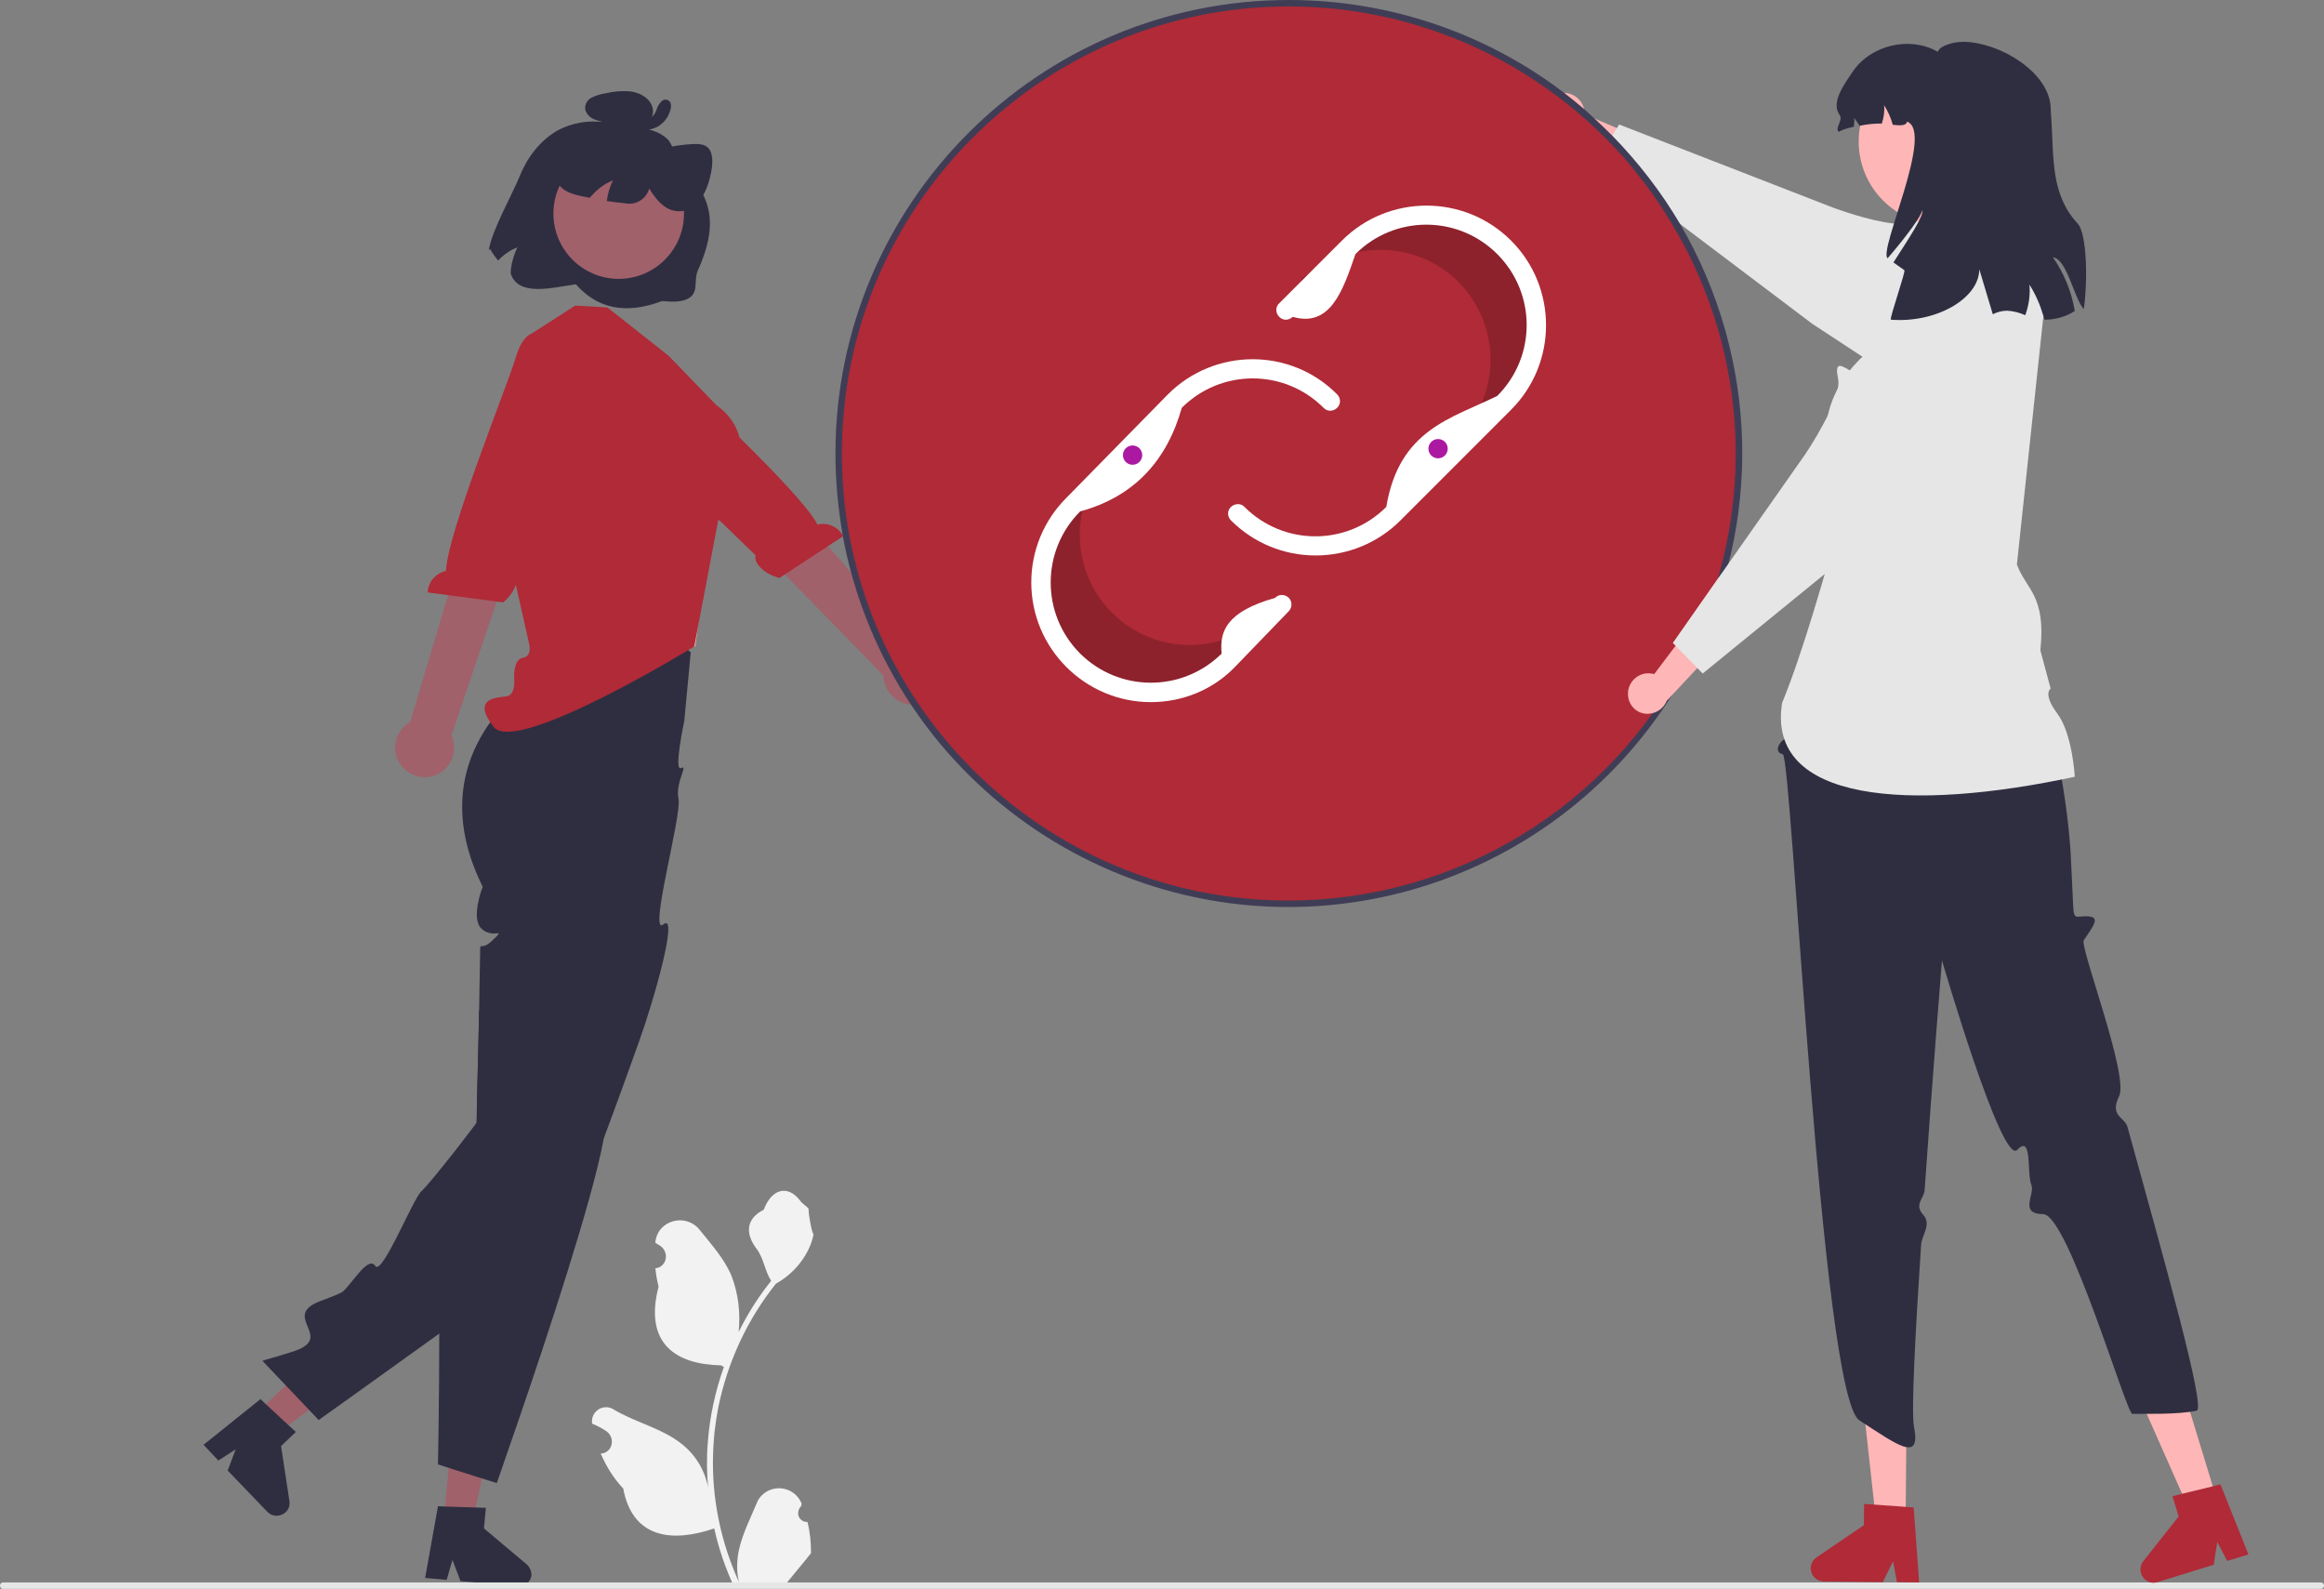 <?xml version="1.0" encoding="utf-8"?>
<!-- Generator: Adobe Illustrator 27.3.1, SVG Export Plug-In . SVG Version: 6.00 Build 0)  -->
<svg version="1.1" id="Layer_1" xmlns="http://www.w3.org/2000/svg" xmlns:xlink="http://www.w3.org/1999/xlink" x="0px" y="0px"
	 viewBox="0 0 722.7 494" style="enable-background:new 0 0 722.7 494;" xml:space="preserve">
<rect x="0" y="0" width="722.7" height="494" fill="#808080" stroke="none"/>
<style type="text/css">
	.st0{fill:#F2F2F2;}
	.st1{fill:#A0616A;}
	.st2{fill:#2F2E41;}
	.st3{fill:#FFB6B6;}
	.st4{fill:#E6E6E6;}
	.st5{fill:#B02A37;}
	.st6{opacity:0.2;enable-background:new    ;}
	.st7{fill:#FFFFFF;}
	.st8{fill:#3F3D56;}
	.st9{fill:#AB18A1;}
</style>
<path class="st0" d="M251.1,473.2c-1.5,0.1-2.9-1.1-2.9-2.7c0-0.8,0.3-1.6,0.9-2.2l0.2-0.8c0-0.1-0.1-0.1-0.1-0.2
	c-1.6-3.8-6-5.6-9.9-4c-1.8,0.8-3.3,2.2-4,4.1c-2.3,5.5-5.2,11-5.9,16.8c-0.3,2.6-0.2,5.2,0.4,7.7c-5.3-11.7-8.1-24.3-8.1-37.1
	c0-3.2,0.2-6.4,0.5-9.6c0.3-2.6,0.7-5.2,1.2-7.8c2.9-14,9-27.2,17.9-38.3c4.3-2.4,7.8-6,10-10.4c0.8-1.6,1.4-3.3,1.7-5
	c-0.5,0.1-1.8-7.4-1.5-7.8c-0.7-1-1.9-1.5-2.6-2.5c-3.7-5-8.8-4.1-11.4,2.7c-5.7,2.9-5.7,7.6-2.2,12.2c2.2,2.9,2.5,6.8,4.5,9.9
	c-0.2,0.3-0.4,0.5-0.6,0.8c-3.7,4.7-6.8,9.7-9.5,15.1c0.6-6-0.1-12-2.3-17.6c-2.2-5.2-6.2-9.6-9.8-14.1c-4.3-5.4-13.1-3.1-13.8,3.8
	c0,0.1,0,0.1,0,0.2c0.5,0.3,1,0.6,1.6,1c1.7,1.2,2.2,3.5,1.1,5.3c-0.6,0.9-1.5,1.5-2.6,1.6l-0.1,0c0.2,1.9,0.5,3.8,1,5.7
	c-4.6,17.7,5.3,24.2,19.4,24.5c0.3,0.2,0.6,0.3,0.9,0.5c-2.7,7.6-4.4,15.5-5,23.5c-0.4,4.7-0.3,9.5,0.1,14.2l0-0.2
	c-1-5.3-3.8-10-8-13.4c-6.1-5-14.8-6.9-21.4-10.9c-2-1.3-4.7-0.7-6,1.3c-0.6,0.9-0.8,1.9-0.7,2.9c0,0.1,0,0.1,0,0.2
	c1,0.4,1.9,0.9,2.9,1.4c0.5,0.3,1,0.6,1.6,1c1.7,1.2,2.2,3.5,1.1,5.3c-0.6,0.9-1.5,1.5-2.6,1.6l-0.1,0c-0.1,0-0.1,0-0.2,0
	c1.7,4,4,7.7,7,10.9c2.9,15.5,15.2,16.9,28.3,12.4h0c1.4,6.3,3.5,12.4,6.2,18.2h22.3c0.1-0.2,0.2-0.5,0.2-0.8
	c-2.1,0.1-4.1,0-6.2-0.4c1.7-2,3.3-4.1,5-6.1c0,0,0.1-0.1,0.1-0.1c0.8-1,1.7-2.1,2.5-3.1l0,0C252.2,479.5,251.9,476.3,251.1,473.2
	L251.1,473.2z"/>
<polygon class="st1" points="79.6,439.5 85.8,446 114.4,424.8 105.3,415.2 "/>
<path class="st2" d="M89.7,443.1l-7-6.5l-1.7-1.6l-17.7,14.2l4.6,4.9l5.4-3.5l-2.5,6.6L83.1,470c1.5,1.6,4,1.7,5.7,0.2
	c1-0.9,1.4-2.2,1.2-3.5l-2.6-17.1l4.6-4.4L89.7,443.1z"/>
<path class="st2" d="M214.8,202.8l-2,21.3c0,0-3.4,16-1,14.7s-1.9,4.6-0.8,9.6s-9.5,42.9-4.7,39s-2.8,23.2-7.6,36.5
	c-1.5,4.1-3,8.3-4.5,12.5c-0.3,0.8-0.6,1.7-0.9,2.5c-2,5.4-3.9,10.7-5.8,15.7c-0.3,0.7-0.5,1.4-0.8,2.1c0,0,0,0,0,0
	c-6.2,16.4-11.6,29.2-13.7,31.4c-1.1,1.1-18.7,13.8-36.5,26.6c-18.6,13.4-37.4,26.8-37.4,26.8l-17.5-18.4c0,0,0.4-0.1,1.2-0.4
	c1.5-0.4,4.2-1.2,7.7-2.3c14.8-4.4-4-11.1,9.4-16c3.8-1.4,6.3-2.4,6.9-3c3.3-3.2,7.8-11,9.9-7.8s11.7-20.9,14.4-23.3
	c1.5-1.3,6.3-7.3,10.5-12.6c3.6-4.6,6.6-8.6,6.6-8.6s0.1-2.2,0.1-5.6c0.1-5.1,0.3-13,0.5-20.9c0,0,0,0,0,0c0.1-3,0.1-6,0.2-8.8
	c0-2.2,0.1-4.3,0.1-6.2c0.1-5.8,0.2-10.3,0.2-11.4c0-3.6,0-0.8,2.9-3c0.4-0.3,0.8-0.7,1.2-1.1c0.6-0.5,1.2-1.1,1.7-1.8
	c0.2-0.4-1.1,0.2-2.8-0.2c-0.9-0.2-1.8-0.6-2.5-1.3c-3.6-3.2,0.3-13.1,0.3-13.1c-8.1-16.3-7.5-29.6-3.7-39.9
	c2.8-7.4,7.4-14,13.2-19.3c2.2-2.1,4.6-4,7.2-5.7l0.2-1.3l2.8-14.9c1.5-0.8,3-1.5,4.5-2.1c4.9-1.8,10.1-2.3,15.3-1.5
	c5.1,0.7,10,2.3,14.6,4.7C208.1,197.8,211.6,200.1,214.8,202.8z"/>
<polygon class="st1" points="138,472.7 146.9,473.5 154.4,438.7 141.3,437.5 "/>
<path class="st2" d="M163.7,486.3l-13.2-11.1l0.6-6.4l-3.1-0.1l-9.5-0.3h0l-2.3-0.1l-4,22.3l6.7,0.6l1.8-6.2l2.5,6.6l3.5,0.3
	l14.2,1.3c0.1,0,0.2,0,0.4,0c1.1,0,2.2-0.5,3-1.3c0.6-0.6,0.9-1.4,1-2.3C165.2,488.4,164.7,487.1,163.7,486.3z"/>
<path class="st2" d="M187.6,354.7c-3.4,18.5-17.7,61.7-26.4,87c-4,11.6-6.7,19.4-6.7,19.4l-4.5-1.4h0l-7.6-2.4l-2.8-0.9h0l-3.4-1.1
	c0,0,0.4-20.7,0.4-40.6c0-8.4,0-16.6-0.2-23.1c-0.2-7.1-0.5-12.2-1-13.2c-2.1-4.1,1.4-4.6,5.1-5.6c3.7-1,0.8-2.6-0.6-6
	c-1-2.2,1-5.2,2.3-6.9c0.4-0.5,0.8-0.9,1.2-1.4c0,0-0.7-0.2-1.8-0.6c3.6-4.6,6.6-8.6,6.6-8.6s0.1-2.2,0.1-5.6
	c0.1-5.1,0.3-13,0.5-20.9c0,0,0,0,0,0c0.1-3,0.1-6,0.2-8.8c5.7,4.4,11.3,8.7,16.3,12.7c0,0,0,0,0,0c12.1,9.6,21.2,17.2,22.5,19.7
	C188.5,347.5,188.3,350.4,187.6,354.7z"/>
<path class="st3" d="M485.7,28.9c3.5-0.3,6.6,2.2,7,5.6c0,0.3,0,0.7,0,1l20.6,8.8l-0.8,12l-26.9-15.1c-2.9-0.4-5.1-2.7-5.5-5.6
	c-0.4-3.4,2.1-6.4,5.4-6.8l0,0C485.6,28.9,485.6,28.9,485.7,28.9z"/>
<path class="st4" d="M626,103.2c-0.5-2.3-1.5-4.5-2.8-6.5c-0.4-0.6-0.8-1.1-1.2-1.6c-1.6-1.9-3.1-3.7-4.5-5.3
	c-0.9-1-1.7-1.9-2.5-2.8c-4.5-5-7.5-7.6-8.9-7.8c-0.7-0.1-1.3-0.2-1.9-0.3c-3.2-0.4-5.6-0.7-5.6-4.1c0-0.5,0-1,0.1-1.5
	c0.1-0.8,0.3-1.6,0.5-2.4c0.1-0.4,0.2-0.9,0.3-1.4c0.1-0.6,0.1-1-0.3-1.3c-0.4-0.3-1.1-0.3-2.3,0.2c-0.2,0.1-0.4,0.2-0.7,0.3
	c-0.1,0-0.2,0.1-0.2,0.1c-0.2,0.1-0.3,0.1-0.5,0.2c-1.5,0.7-3.8,0.8-6.5,0.5c-7.9-0.8-18.5-4.8-18.6-4.8l-66.9-26l-0.6,1l-1.5,2.4
	l-0.5,0.8l-0.6,0.9l-2.5,4.1l-1.3,2.1l21.6,16.3l2.3,1.8l2,1.5l41.2,31.1l15.4,10.1l3.4,2.3l14.6,9.6c8.7,5.7,20.4,3.4,26.1-5.3
	c0.1-0.1,0.2-0.3,0.3-0.4C626.1,113,627,108,626,103.2z"/>
<path class="st4" d="M721.7,494H1c-0.6,0-1-0.4-1-1s0.4-1,1-1h720.7c0.6,0,1,0.4,1,1S722.3,494,721.7,494z"/>
<polygon class="st3" points="164.9,166.8 166.8,184.2 165.7,207 216.2,201 220.9,166.8 214.9,166.9 "/>
<path class="st5" d="M207.9,110.6l-19-15l0,0l-10-0.6l-14.8,9.5l-3.6,18.5l-8.6,20.8l12.6,56.2c0,0,1.2,4-1.9,4.5s-2.7,6.4-2.7,6.4
	s0.6,5.2-2.4,5.6s-11,0.5-4,9.5s62.4-25,62.4-25l8-42.2c0,0,15.6-20.9-1.2-32.9L207.9,110.6z"/>
<path class="st1" d="M124.9,238.2c-3.2-3.9-2.5-9.7,1.4-12.9c0.4-0.3,0.9-0.6,1.3-0.9l23.9-80.2l14.9,7.5l-26,76.9
	c2.1,4.6,0.1,10.1-4.5,12.2C132.1,242.6,127.6,241.5,124.9,238.2L124.9,238.2z"/>
<path class="st5" d="M167.5,103.8c0,0-4.3-2.3-7.2,7.6c-2.3,7.9-21.3,54.7-21.6,66.1c-3.2,0.7-5.6,3.5-5.7,6.7l23.5,3.1
	c4.1-3.5,5.2-8.1,3.6-9.5l5.1-13.9l21.3-44.3l-15.8-14.2L167.5,103.8z"/>
<path class="st1" d="M292.9,211.8c1.1-4.9-1.9-9.8-6.8-11c-0.5-0.1-1.1-0.2-1.6-0.2L229.6,138L218,151.9l56.7,58.1
	c0.1,5.1,4.3,9.1,9.3,9.1C288.3,219,292,216,292.9,211.8L292.9,211.8z"/>
<path class="st5" d="M196.4,109.1c0,0,2.9-3.9,9.8,3.7c5.5,6.1,42.9,40.1,48,50.3c3.2-0.8,6.5,0.7,8,3.6l-19.8,13
	c-5.2-1.3-8.2-5.1-7.4-7l-10.6-10.3l-38.3-30.7l8.1-19.7L196.4,109.1z"/>
<circle class="st5" cx="400.8" cy="141" r="140"/>
<path class="st6" d="M394.2,190.5c-13.4,13.4-35,13.4-48.4,0v0c-11.4-11.4-13.3-29.1-4.6-42.6l-7.5,7.7c-13.4,13.4-13.4,35,0,48.4v0
	c13.4,13.4,35,13.4,48.4,0l16.7-17.3l0.3-1.1L394.2,190.5z"/>
<path class="st6" d="M410.1,83.6c15.6-10.6,36.9-6.6,47.5,9v0c9,13.3,7.6,31.1-3.4,42.7l8.8-6.1c15.6-10.6,19.6-31.9,9-47.5v0
	c-10.6-15.6-31.9-19.6-47.5-9l-19.6,13.9l-0.4,1L410.1,83.6z"/>
<path class="st7" d="M357.9,218.3c-20.5,0-37.2-16.7-37.2-37.2c0-9.9,3.9-19.3,10.9-26.3l31.6-32.2c14.5-14.5,38.1-14.6,52.6,0
	c0,0,0,0,0,0c1.2,1.2,1.2,3.1,0,4.2c-1.2,1.2-3.1,1.2-4.2,0c-12.2-12.2-31.9-12.2-44.1,0c-4.6,16.3-14.7,27.6-31.6,32.2
	c-12.2,12.2-12.2,31.9-0.1,44.1c12.2,12.2,31.9,12.2,44.1,0.1c0,0,0,0,0,0c-0.7-6.7,1.3-13,16.6-17.3c1.1-1.2,3-1.2,4.2-0.1
	c1.2,1.1,1.2,3,0.1,4.2c0,0,0,0,0,0l-16.7,17.3C377.3,214.4,367.8,218.3,357.9,218.3z"/>
<path class="st7" d="M409.1,172.7c-9.9,0-19.3-3.9-26.3-10.9c-1.2-1.2-1.2-3.1,0-4.2s3.1-1.2,4.2,0c12.2,12.2,31.9,12.2,44.1,0
	c0,0,0,0,0,0c4-24.1,20.3-27.5,34.5-34.5c12.2-12.2,12.2-31.9,0-44.1c-12.2-12.2-31.9-12.2-44.1,0c-3.9,11.4-7.8,22.9-19.5,19.5
	c-1.2,1.2-3.1,1.2-4.2,0c-1.2-1.2-1.2-3.1,0-4.2l19.5-19.5c14.5-14.5,38.1-14.5,52.6,0c14.5,14.5,14.5,38.1,0,52.6l0,0l-34.5,34.5
	C428.5,168.8,419,172.7,409.1,172.7z"/>
<path class="st8" d="M522.5,69.7c-5.9-10-13-19.2-21.1-27.5c-1.8-1.8-3.7-3.6-5.6-5.4c-1.1-1-2.1-1.9-3.2-2.9
	c-2.1-1.8-4.2-3.5-6.4-5.2C461.7,10.1,431.7,0,400.8,0c-77.7,0-141,63.2-141,141c0,8.6,0.8,17.1,2.3,25.6c0,0,0,0.1,0,0.1
	c0.7,3.9,1.6,7.7,2.6,11.4c20.5,75.1,98,119.4,173.1,98.9c34.3-9.4,63.8-31.4,82.6-61.6c1.9-3.1,3.8-6.4,5.5-9.7
	C548.3,162.8,546.9,111.5,522.5,69.7z M400.8,280c-76.7,0-139-62.2-139-138.9c0,0,0-0.1,0-0.1c0-76.7,62.4-139,139-139
	c37.5,0,73.3,15.2,99.5,42c3.4,3.4,6.6,7.1,9.5,10.9c3,3.7,5.7,7.6,8.2,11.6c21.5,33.7,27.4,75,16.2,113.4
	c-1.2,4.2-2.7,8.4-4.3,12.5c-1.6,4.1-3.4,8.1-5.4,12C500.7,250.7,453,279.9,400.8,280z"/>
<polygon class="st3" points="592.6,473 583.4,472.9 579.4,436.6 592.9,436.7 "/>
<path class="st5" d="M595.1,468.7l-2.4-0.2l-9.8-0.7l-3.2-0.2l-0.1,6.6l-14.7,10c-1.9,1.3-2.4,3.8-1.1,5.7c0.8,1.1,2,1.8,3.4,1.8
	l18.3,0.2l3.2-6.5l1.2,6.5l6.9,0.1L595.1,468.7z"/>
<polygon class="st3" points="689.4,466.3 680.6,469 665.8,435.6 678.8,431.6 "/>
<path class="st5" d="M690.5,461.5l-2.3,0.6l-9.5,2.3l-3.1,0.8l1.9,6.3l-11,13.9c-1.4,1.8-1.1,4.4,0.7,5.8c0.7,0.6,1.6,0.9,2.5,0.9
	c0.4,0,0.8-0.1,1.2-0.2l17.5-5.4l1.1-7.1l3.1,5.9l6.6-2L690.5,461.5z"/>
<path class="st2" d="M574.1,167.9l-17.5,51L556,223c-4.4,4.2,1.1,5.6-0.9,6.7s-3.5,4.2-0.7,4.8s11.9,199.4,23.8,207.1
	s19.2,13.3,17,2c-0.9-4.6,0.4-29,2.2-56.5c0.2-3.1,3.4-6.4,0.6-9.5s0.3-5,0.5-7.5c2.5-36,5.4-71.5,5.4-71.5s18.6,63.9,23.4,58.9
	s2.9,7.2,4.4,10.9c1.2,3-4,9,3.7,9.1s25.9,62.2,27.7,62.1c3.6-0.1,13.9,0.3,20-1c3-0.6-10.3-47.6-21.5-88.2
	c-0.9-3.2-5.7-3.3-2.6-9.6s-12.4-46.7-11-48.5c3.5-5,4.9-7.1,1.4-7.4s-4.5,1.6-4.7-3.2s-0.8-16.7-0.8-16.7s-2.5-46.9-20.2-72.9
	l-1.5-15.4L574.1,167.9z"/>
<path class="st4" d="M618,70.6l-23.3,3.3l-1.4,16.8l-11.5,18c0,0-25.5,18-7.7,46.3c-6.8,24.4-13.5,47.9-19.9,63.5
	c-5,31,39.8,34,91,23c0,0-0.7-13.3-5.4-19.6s-2.1-7.8-2.1-7.8l-3.2-11.9c1.8-17.2-4.4-18.8-7.3-26.7L636,93L618,70.6z"/>
<path class="st3" d="M506.3,214.8c0.5-3.4,3.7-5.9,7.1-5.4c0.3,0,0.7,0.1,1,0.2l13.5-17.9l11.5,3.6l-21.1,22.6
	c-1.1,2.7-3.8,4.3-6.7,4c-3.4-0.4-5.7-3.5-5.3-6.9c0,0,0,0,0,0C506.3,214.9,506.3,214.8,506.3,214.8z"/>
<path class="st4" d="M626,103.2c-0.3-0.4-0.7-0.8-1.1-1.2c-5.4-5.6-13.7-7.3-20.8-4.2c-0.3,0.1-0.7,0.3-1,0.5
	c-12,5.9-18.4,9.8-19.2,11.6c-0.3,0.6-0.5,1.2-0.7,1.8c-0.2,0.6-0.4,1.1-0.6,1.6c-0.9,2.1-2,3.5-4.7,2.9c-0.9-0.2-1.8-0.6-2.6-1
	c-0.4-0.2-0.7-0.4-1-0.6c-1.2-0.6-2-1.1-2.6-0.7c-0.5,0.4-0.6,1.4-0.1,3.9c0.2,1,0.1,2-0.1,3c-0.7,2.9-1.7,5.7-3.1,8.4
	c-2.1,4.1-4.4,8.1-7,12l-23.8,33.9l-1.6,2.3l-1.8,2.5l-14,20l0.8,0.8l3.5,3.6l0.8,0.8l0.7,0.7l1.8,1.9l1.7,1.7l37.9-30.9l4.2-3.5
	l7.6-6.2l15.5-12.6l29.4-27.2c3.7-3.4,5.9-8.3,6-13.4c0-0.2,0-0.3,0-0.5C630.3,110.8,628.8,106.6,626,103.2z"/>
<circle class="st3" cx="604" cy="44" r="26"/>
<path class="st2" d="M638.4,80c3.5,5,5.8,10.7,6.8,16.7c-2.8,1.8-6.1,2.7-9.4,2.7c-0.1-0.4-0.2-0.9-0.4-1.3c-1-3.4-2.4-6.6-4.3-9.6
	c0.3,3.2-0.2,6.5-1.3,9.5c-1.8-0.8-3.7-1.3-5.6-1.4c-1.6,0-3.1,0.4-4.5,1.1c-1.6-5.4-3.1-10.4-4.2-14c0,9-13.2,16.8-27.5,15.7
	c-0.5-0.3,4.7-15.1,4.2-15.4c-1.1-0.8-2.3-1.6-3.4-2.4c4.7-7.3,9.8-15,8.9-16.2c0.1,1.4-5.1,8.4-10.7,14.9
	C584,78,601.7,40.8,593,37.8c-0.1,1.3-2.1,1.3-4.4,1c-0.6-2.2-1.5-4.2-2.7-6.1c0.2,1.9-0.1,3.9-0.7,5.7c-2.3,0-4.6,0.2-6.9,0.7
	c-0.5-0.8-1.1-1.6-1.7-2.4c0.1,0.9,0,1.8-0.1,2.7c-2.3,0.5-4.2,1.1-4.5,1.6c-1.8-0.7,1.3-3.7,0.1-5.2c-2.9-3.9,1.4-9.6,4.1-13.6
	c5.6-8.2,17.7-11.1,26.4-6.1c0.4-1.3,2.4-2.2,4.9-2.8c1.1-0.2,2.2-0.3,3.3-0.3c11,0.2,26.3,9.3,26.9,20.3c0,1.1,0.1,2.3,0.2,3.6
	c0.8,12.3-0.2,23.6,8.2,32.6c3,3.3,3.1,18.7,1.9,26.6C645,92.9,642.8,80.5,638.4,80z"/>
<circle class="st9" cx="352.2" cy="141.5" r="3"/>
<circle class="st9" cx="447.2" cy="139.5" r="3"/>
<path class="st2" d="M161.6,54.8c-2.3,5.7-8.7,16.9-9.6,23l0.4-0.4c0.7,1.3,1.6,2.5,2.5,3.6c1.7-1.8,3.7-3.2,6-4.1
	c-1.2,2.5-2,5.3-2.1,8.1c2.4,7.6,13.7,4.2,20.3,3.4c6.6,7.5,15.3,9.5,26.8,5.2c3.2,0.3,6.8,0.5,9-1.4s0.9-5.4,2.1-8.1
	c8.6-18.9,0.7-25.7-6.1-34.3c-1.5-1.9-1.5-4.7-3.3-6.5c-2.5-2.5-6.3-3.3-9.9-3.9c1.9,0.1,3.7-0.8,4.7-2.3c0.9-1.6,0.9-3.5-0.1-5.1
	c-1.3-2.1-3.9-3.3-6.4-3.6c-2.5-0.2-5,0-7.5,0.6c-1.6,0.2-3.1,0.7-4.5,1.4c-1.4,0.7-2.1,2.2-1.9,3.7c0.4,1.4,1.5,2.5,2.8,3
	c1,0.4,2.1,0.7,3.2,0.9c-5.1-0.7-10.2,0.2-14.7,2.6C167.7,43.9,163.9,49.1,161.6,54.8z"/>
<circle class="st1" cx="192.4" cy="66.4" r="20.3"/>
<path class="st2" d="M172.8,55.5c1.2,3.6,4.5,4.7,7.6,5.4c1,0.2,2,0.4,3,0.6c0.4-0.5,0.8-0.9,1.2-1.3c1.7-1.8,3.7-3.2,6-4.1
	c-1,2-1.6,4.2-1.9,6.4c1.9,0.3,3.8,0.5,5.7,0.7c3.3,0.7,6.6-1.3,7.5-4.6c1.7,2.8,3.8,5.5,6.6,6.6c3.3,1.2,7,0.1,9-2.7
	c1.6-2.2,2.7-4.8,3.3-7.4c0.8-3.1,1.2-6.8-0.3-8.8c-1.2-1.6-3.4-1.6-5.4-1.5c-4.4,0.3-8.7,1.1-12.9,2.3l-0.4,0.8
	c0.7-4.4-0.8-8.6-3.8-10c-2-1-4.3-0.8-6.6-0.6c-3,0.1-5.9,0.7-8.7,1.7c-3.2,1.2-5.9,3.4-7.8,6.3C172.8,48.2,171.8,52.4,172.8,55.5z"
	/>
<path class="st2" d="M201.8,36.5c-0.2-0.1,0.3,0,0.1,0c0.1,0,0.2,0,0.3,0c0,0,0.2-0.1,0.1,0c0.3-0.1,0.6-0.3,0.8-0.5
	c0.5-0.6,0.9-1.3,1.1-2c0.3-0.9,0.8-1.8,1.5-2.5c0.7-0.7,1.8-0.7,2.5,0c0.1,0.1,0.2,0.3,0.3,0.4c0.3,0.9,0.2,1.9-0.2,2.8
	c-0.3,0.9-0.7,1.7-1.3,2.5c-0.9,1.2-2.2,2.2-3.7,2.7c-1.7,0.6-3.5,0.7-5.2,0.1c-0.6-0.3-1-1-0.7-1.7c0.1-0.3,0.3-0.5,0.6-0.7
	l2.9-1.2c0.6-0.3,1.4,0,1.7,0.6c0.3,0.6,0,1.4-0.6,1.7l-2.9,1.2l-0.1-2.3c0.4,0.1,0.7,0.2,1.1,0.2c0.4,0,0.8,0,1.2-0.1
	c0.4,0,0.7-0.1,1.1-0.3c0.2-0.1,0.5-0.2,0.7-0.3c0.1,0,0.2-0.1,0.2-0.1c0,0,0.3-0.2,0.2-0.1c0.4-0.2,0.7-0.5,1-0.8
	c0.1-0.1,0.2-0.2,0.3-0.3c0.2-0.2,0.3-0.4,0.5-0.6c0.3-0.5,0.5-1,0.7-1.5c0.1-0.2,0.1-0.4,0.2-0.7c0-0.1,0-0.2,0.1-0.4
	c0.1-0.3,0,0.2,0.1,0.3l0.5,0.4c0.2,0.1,0.4,0,0.6-0.1c0.1-0.1,0-0.1,0,0c-0.1,0.1-0.2,0.3-0.3,0.4c-0.2,0.4-0.4,0.7-0.5,1.1
	c-0.3,0.8-0.7,1.5-1.2,2.2c-1,1.5-2.7,2.1-4.4,1.7c-0.6-0.3-1-1-0.7-1.6C200.4,36.6,201.1,36.3,201.8,36.5z"/>
</svg>
